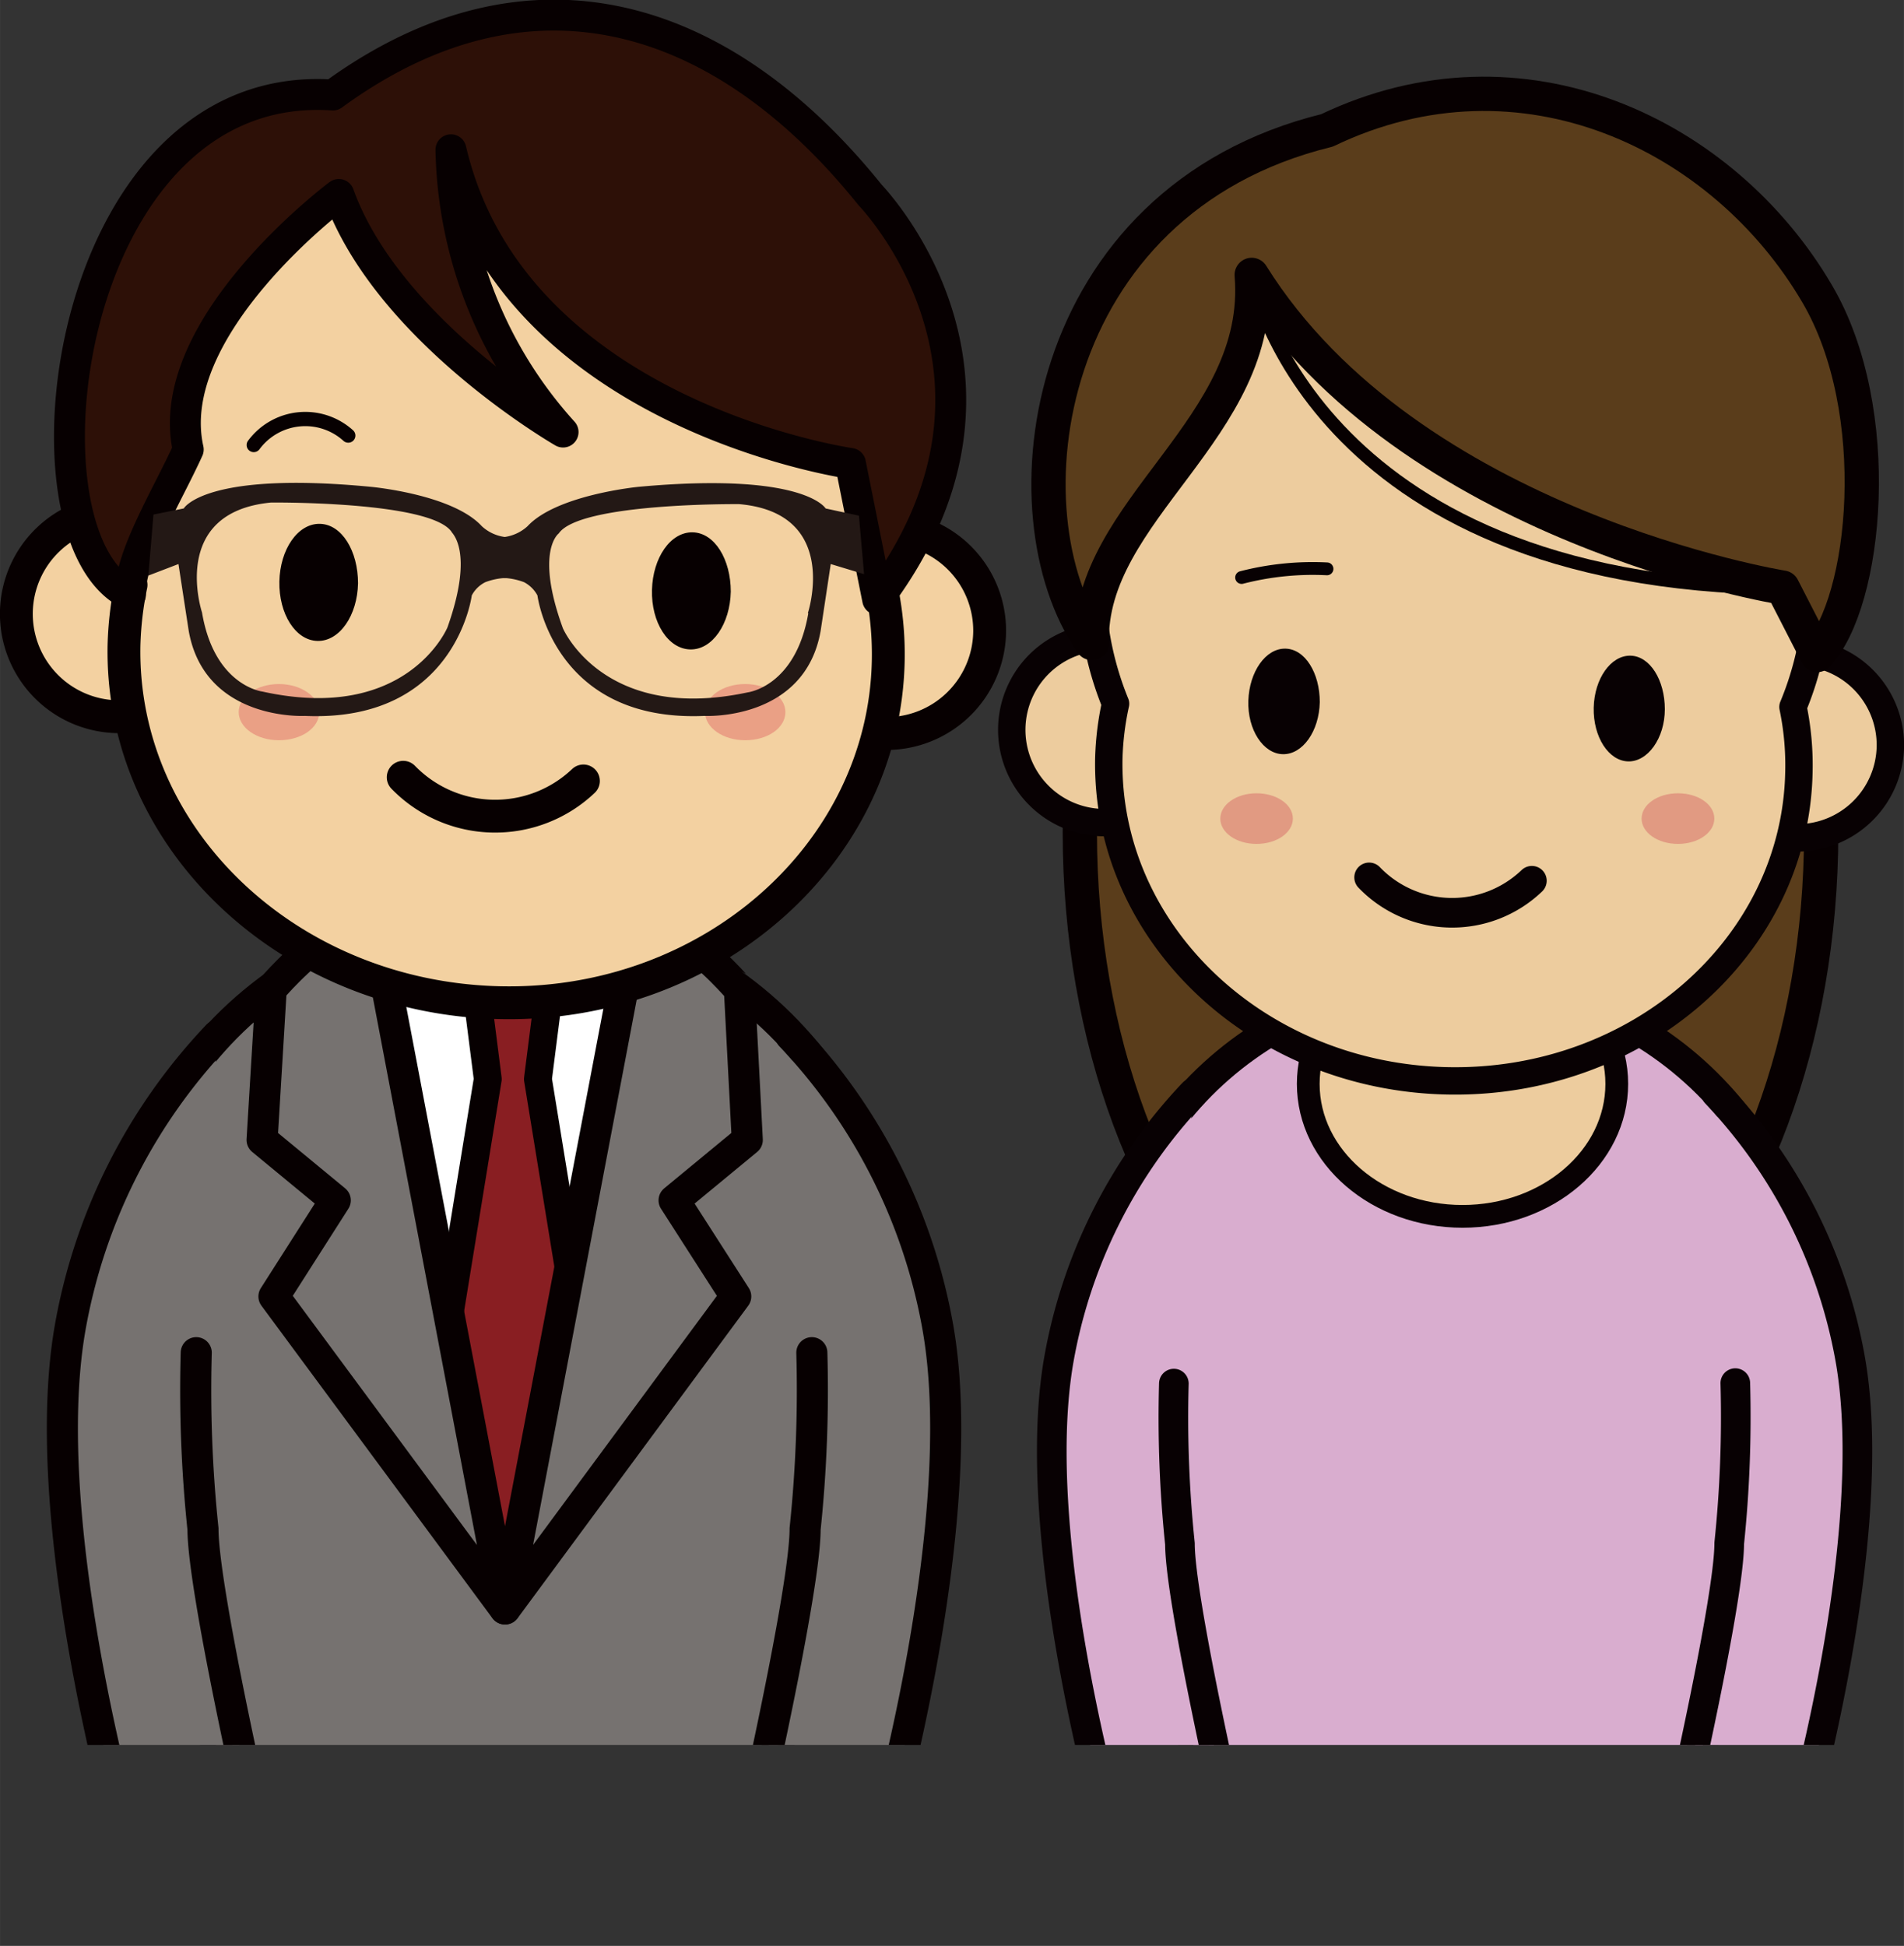 <svg xmlns="http://www.w3.org/2000/svg" xmlns:xlink="http://www.w3.org/1999/xlink" width="41.93mm" height="42.85mm" viewBox="0 0 118.86 121.47"><rect x="0" y="0" width="118.86" height="121.47" fill="#333333" stroke="none"/><defs><style>.cls-1,.cls-11,.cls-12,.cls-19,.cls-23,.cls-9{fill:none;}.cls-2{clip-path:url(#clip-path);}.cls-3{fill:#5a3d1b;stroke-width:2.14px;}.cls-12,.cls-13,.cls-16,.cls-17,.cls-19,.cls-21,.cls-23,.cls-3{stroke:#070001;}.cls-11,.cls-12,.cls-13,.cls-14,.cls-15,.cls-16,.cls-17,.cls-19,.cls-21,.cls-23,.cls-3,.cls-4,.cls-5,.cls-6,.cls-7,.cls-9{stroke-linecap:round;stroke-linejoin:round;}.cls-4{fill:#d9adcf;}.cls-11,.cls-14,.cls-15,.cls-4,.cls-5,.cls-6,.cls-7,.cls-9{stroke:#080103;}.cls-4,.cls-9{stroke-width:1.85px;}.cls-14,.cls-5,.cls-6,.cls-7{fill:#edcc9e;}.cls-5{stroke-width:1.54px;}.cls-6{stroke-width:1.42px;}.cls-7{stroke-width:1.71px;}.cls-8{fill:#080103;}.cls-10{fill:#e19a82;}.cls-11{stroke-width:0.8px;}.cls-12{stroke-width:0.82px;}.cls-13{fill:#767270;stroke-width:1.94px;}.cls-14{stroke-width:1.68px;}.cls-15{fill:#fff;stroke-width:1.73px;}.cls-16{fill:#891e22;stroke-width:1.74px;}.cls-17,.cls-18{fill:#f3d1a1;}.cls-17,.cls-19{stroke-width:2.05px;}.cls-20{fill:#070001;}.cls-21{fill:#2d1007;stroke-width:1.93px;}.cls-22{fill:#eaa085;}.cls-23{stroke-width:0.89px;}.cls-24{fill:#231815;}</style><clipPath id="clip-path" transform="translate(-22.07 -11.07)"><rect class="cls-1" width="170" height="120"/></clipPath></defs><g id="レイヤー_2" data-name="レイヤー 2"><g id="文字"><g class="cls-2"><ellipse class="cls-3" cx="90.55" cy="51.98" rx="23.14" ry="35.81"/><path class="cls-4" d="M126.9,124.16s6.59-17.6,7.78-29.07c1.16-11.08-7.52-21.9-20.61-22.9v0h-.72l-.72,0v0c-13.12.46-22.23,10.92-21.53,22,.72,11.52,6.58,29.37,6.58,29.37C99.22,129.87,123.68,130.16,126.9,124.16Z" transform="translate(-22.07 -11.07)"/><path class="cls-5" d="M99.67,126.53a3.88,3.88,0,1,0-4,3.83A3.88,3.88,0,0,0,99.67,126.53Z" transform="translate(-22.07 -11.07)"/><path class="cls-4" d="M95.35,97.44a76.1,76.1,0,0,0,.38,10c0,3.46,3.07,16.9,3.07,16.9l-7.29,1.15S86.21,107.31,88.16,96a32.33,32.33,0,0,1,8.39-16.69" transform="translate(-22.07 -11.07)"/><path class="cls-5" d="M126.08,126.53a3.88,3.88,0,1,1,4,3.83A3.88,3.88,0,0,1,126.08,126.53Z" transform="translate(-22.07 -11.07)"/><path class="cls-4" d="M129.2,79.32A32.33,32.33,0,0,1,137.59,96c1.95,11.3-3.35,29.46-3.35,29.46l-7.3-1.15s3.08-13.44,3.08-16.9a76.1,76.1,0,0,0,.38-10" transform="translate(-22.07 -11.07)"/><ellipse class="cls-6" cx="91.3" cy="67.66" rx="9.63" ry="8.27"/><path class="cls-7" d="M96.81,56.71a5.79,5.79,0,1,0-5.91,5.71A5.81,5.81,0,0,0,96.81,56.71Z" transform="translate(-22.07 -11.07)"/><path class="cls-7" d="M140.08,57.66a5.79,5.79,0,1,0-5.91,5.71A5.81,5.81,0,0,0,140.08,57.66Z" transform="translate(-22.07 -11.07)"/><path class="cls-7" d="M135.51,48c.24-11.69-9.7-21.38-22.2-21.64s-22.83,9-23.07,20.71A19.85,19.85,0,0,0,91.71,55a18.06,18.06,0,0,0-.42,3.39c-.22,10.89,9.24,19.91,21.14,20.15s21.72-8.38,21.94-19.26A17.76,17.76,0,0,0,134,55.2,19.72,19.72,0,0,0,135.51,48Z" transform="translate(-22.07 -11.07)"/><path class="cls-8" d="M104.46,54.9c0-1.82-.92-3.32-2.15-3.34S100.06,53,100,54.81s.93,3.32,2.16,3.34S104.42,56.72,104.46,54.9Z" transform="translate(-22.07 -11.07)"/><path class="cls-8" d="M126,55.34c0-1.82-.93-3.32-2.15-3.34s-2.25,1.43-2.29,3.25.93,3.32,2.15,3.35S126,57.16,126,55.34Z" transform="translate(-22.07 -11.07)"/><path class="cls-9" d="M117.7,66.05a7.19,7.19,0,0,1-10.16-.21" transform="translate(-22.07 -11.07)"/><path class="cls-10" d="M102.78,62.17c0,.87-1,1.58-2.27,1.58s-2.26-.71-2.26-1.58,1-1.58,2.26-1.58S102.78,61.29,102.78,62.17Z" transform="translate(-22.07 -11.07)"/><path class="cls-10" d="M129.09,62.17c0,.87-1,1.58-2.27,1.58s-2.27-.71-2.27-1.58,1-1.58,2.27-1.58S129.09,61.29,129.09,62.17Z" transform="translate(-22.07 -11.07)"/><path class="cls-11" d="M99.58,47.12a17.77,17.77,0,0,1,5.33-.54" transform="translate(-22.07 -11.07)"/><path class="cls-3" d="M90.23,51.21c-5.65-8.09-3.23-27.6,14.68-32,12.19-5.85,24.78.26,30.6,10.2,4.28,7.29,3.1,19.26,0,22.55l-2.16-4.21S110.06,44,100.21,28.23C101,37.78,90,42.9,90.23,51.21Z" transform="translate(-22.07 -11.07)"/><path class="cls-12" d="M100.21,28.23s3.48,19.28,33.14,19.56" transform="translate(-22.07 -11.07)"/><path class="cls-13" d="M68.92,124.89s7.22-19.3,8.53-31.88c1.26-12.14-8.25-24-22.6-25.11v-.05h-.79l-.79,0v.05c-14.39.5-24.38,12-23.61,24.16.79,12.63,7.22,32.2,7.22,32.2C38.56,131.16,65.39,131.47,68.92,124.89Z" transform="translate(-22.07 -11.07)"/><path class="cls-14" d="M39.06,127.49a4.26,4.26,0,1,0-4.34,4.2A4.28,4.28,0,0,0,39.06,127.49Z" transform="translate(-22.07 -11.07)"/><path class="cls-13" d="M35.64,75.72A35.4,35.4,0,0,0,26.44,94c-2.15,12.39,3.67,32.3,3.67,32.3l8-1.27s-3.37-14.73-3.37-18.52a83,83,0,0,1-.42-11" transform="translate(-22.07 -11.07)"/><path class="cls-14" d="M68,127.49a4.26,4.26,0,1,1,4.35,4.2A4.28,4.28,0,0,1,68,127.49Z" transform="translate(-22.07 -11.07)"/><path class="cls-13" d="M71.43,75.72A35.4,35.4,0,0,1,80.63,94c2.15,12.39-3.67,32.3-3.67,32.3l-8-1.27s3.37-14.73,3.37-18.52a83,83,0,0,0,.42-11" transform="translate(-22.07 -11.07)"/><polygon class="cls-15" points="24.11 61.51 31.52 100.44 38.92 61.51 24.11 61.51"/><polygon class="cls-16" points="34.54 59.82 29.49 59.82 30.45 67.36 26.77 89.96 31.52 100.44 37.26 89.96 33.58 67.36 34.54 59.82"/><path class="cls-13" d="M61,72.58l-7.4,38.93L68,92,64.15,86l4.57-3.77-.49-9.37S61,64.3,61,72.58Z" transform="translate(-22.07 -11.07)"/><path class="cls-13" d="M46.19,72.58l7.4,38.93L39.17,92,43,86l-4.57-3.77L39,72.82S46.19,64.3,46.19,72.58Z" transform="translate(-22.07 -11.07)"/><path class="cls-17" d="M35.93,49.48a6.42,6.42,0,1,0-6.55,6.33A6.44,6.44,0,0,0,35.93,49.48Z" transform="translate(-22.07 -11.07)"/><path class="cls-17" d="M83.85,50.53a6.42,6.42,0,1,0-6.55,6.33A6.44,6.44,0,0,0,83.85,50.53Z" transform="translate(-22.07 -11.07)"/><path class="cls-18" d="M78.78,39.87C79,26.93,68,16.2,54.19,15.91s-25.28,10-25.55,22.94a22.21,22.21,0,0,0,1.61,8.73,21.23,21.23,0,0,0-.44,3.76c-.24,12.06,10.24,22,23.41,22.32s24.06-9.29,24.3-21.34a20.06,20.06,0,0,0-.41-4.47A21.93,21.93,0,0,0,78.78,39.87Z" transform="translate(-22.07 -11.07)"/><path class="cls-19" d="M78.78,39.87C79,26.93,68,16.2,54.19,15.91s-25.28,10-25.55,22.94a22.21,22.21,0,0,0,1.61,8.73,21.23,21.23,0,0,0-.44,3.76c-.24,12.06,10.24,22,23.41,22.32s24.06-9.29,24.3-21.34a20.06,20.06,0,0,0-.41-4.47A21.93,21.93,0,0,0,78.78,39.87Z" transform="translate(-22.07 -11.07)"/><path class="cls-20" d="M44.42,47.48c0-2-1-3.68-2.38-3.71s-2.49,1.59-2.53,3.6,1,3.68,2.38,3.71S44.38,49.49,44.42,47.48Z" transform="translate(-22.07 -11.07)"/><path class="cls-20" d="M67.69,48c0-2-1-3.67-2.38-3.7s-2.49,1.58-2.54,3.6,1,3.68,2.39,3.71S67.65,50,67.69,48Z" transform="translate(-22.07 -11.07)"/><path class="cls-19" d="M58.49,59.82a8,8,0,0,1-11.25-.23" transform="translate(-22.07 -11.07)"/><path class="cls-21" d="M76.86,48.49,75.16,40S54.09,37,50.22,20.42a27,27,0,0,0,7,17.62s-10.92-6.28-14-14.83c0,0-11.11,8.27-9.4,15.92-1.33,2.93-3.69,6.73-3.61,9.07C22.7,44.77,26,15.86,42.85,17c12.33-9,24.37-5.15,33.52,6.22C76.37,23.24,87.4,34.46,76.86,48.49Z" transform="translate(-22.07 -11.07)"/><path class="cls-22" d="M42,55.52c0,1-1.13,1.76-2.52,1.76s-2.51-.79-2.51-1.76,1.13-1.75,2.51-1.75S42,54.56,42,55.52Z" transform="translate(-22.07 -11.07)"/><path class="cls-22" d="M71.1,55.52c0,1-1.12,1.76-2.51,1.76s-2.51-.79-2.51-1.76,1.12-1.75,2.51-1.75S71.1,54.56,71.1,55.52Z" transform="translate(-22.07 -11.07)"/><path class="cls-23" d="M37.91,38.85a4,4,0,0,1,5.9-.59" transform="translate(-22.07 -11.07)"/><path class="cls-24" d="M75.69,43.26l-2.08-.45s-1.31-2.3-11.68-1.35c0,0-5.11.49-6.93,2.46a2.67,2.67,0,0,1-1.42.67,2.62,2.62,0,0,1-1.43-.67c-1.83-2-6.93-2.46-6.93-2.46-10.37-1-11.68,1.35-11.68,1.35l-1.89.38L31.33,47l1.88-.72.64,4.17c1,5.65,7.26,5.31,7.26,5.31,9.41.41,10.41-7.52,10.41-7.52a1.93,1.93,0,0,1,.85-.83,4.2,4.2,0,0,1,1.09-.25h.23a4.2,4.2,0,0,1,1.09.25,2,2,0,0,1,.84.83s1,7.93,10.42,7.52c0,0,6.27.34,7.26-5.31l.63-4.17,2.08.63ZM50,50.24s-2.5,6-11.55,4c0,0-3-.35-3.77-4.94,0,0-2.08-6.25,4.31-6.86,0,0,9.94-.1,11.27,1.83C50.23,44.32,51.72,45.41,50,50.24Zm22.53-.89c-.79,4.59-3.78,4.94-3.78,4.94-9,1.93-11.54-4-11.54-4-1.76-4.83-.26-5.92-.26-5.92,1.32-1.93,11.27-1.83,11.27-1.83C74.57,43.1,72.5,49.35,72.5,49.35Z" transform="translate(-22.07 -11.07)"/></g></g></g></svg>